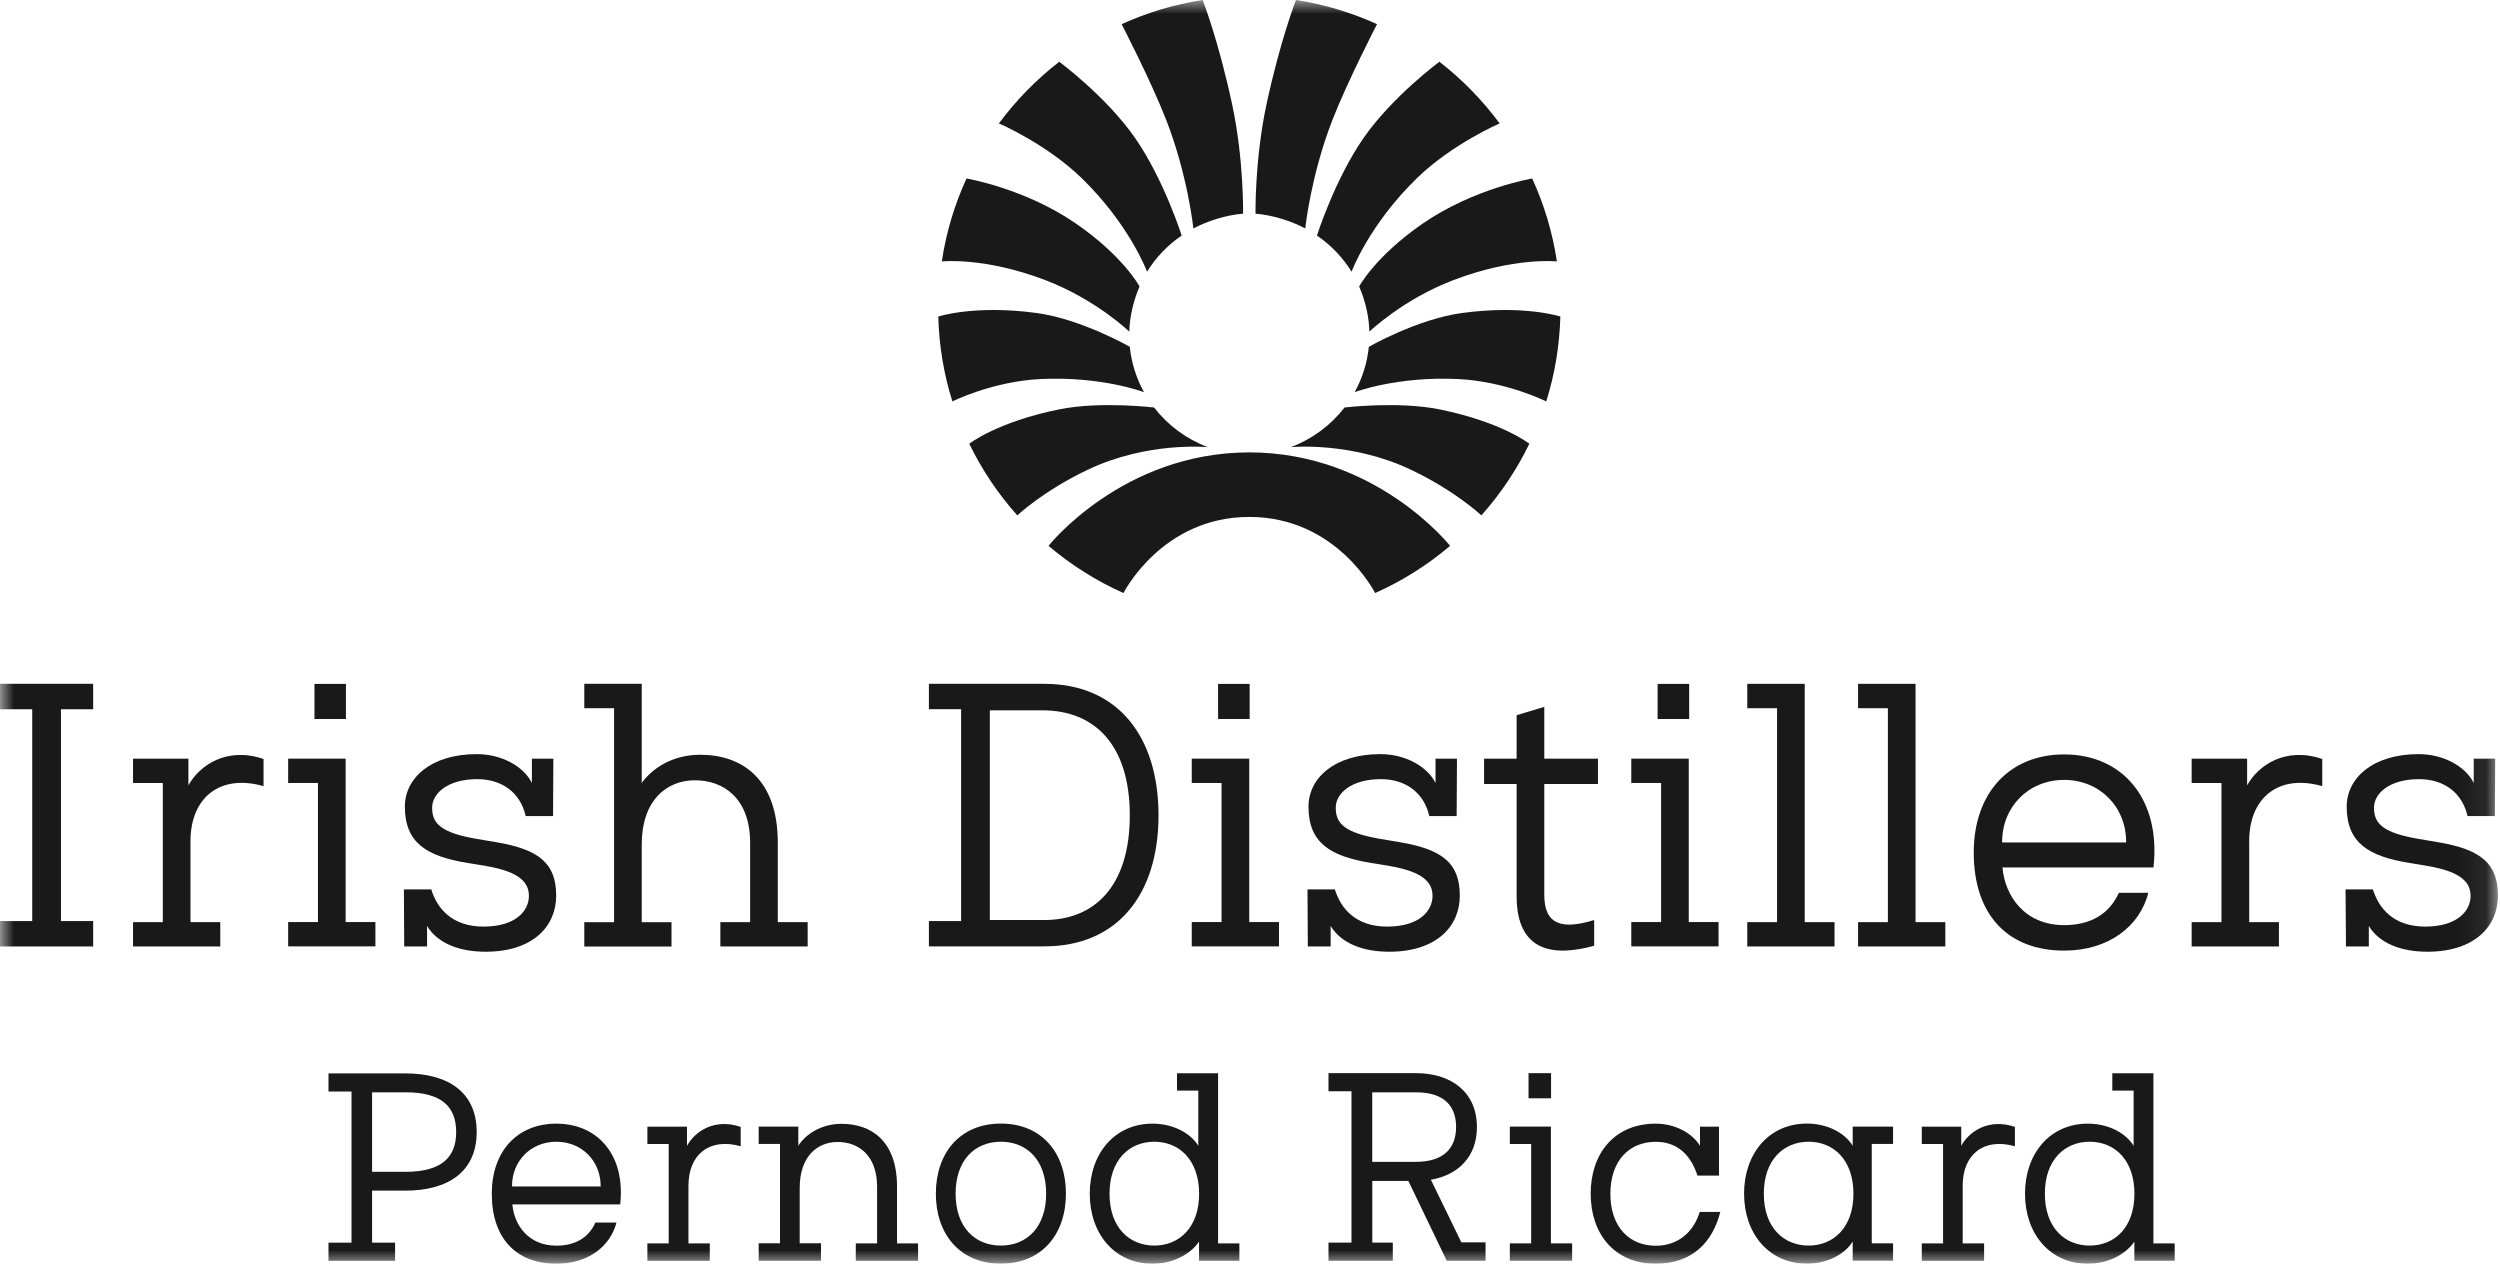 <svg width="91" height="46" viewBox="0 0 91 46" fill="none" xmlns="http://www.w3.org/2000/svg">
<g clip-path="url(#clip0_480_7334)">
<mask id="mask0_480_7334" style="mask-type:luminance" maskUnits="userSpaceOnUse" x="0" y="0" width="91" height="46">
<path d="M90.931 0H0.001V46H90.931V0Z" fill="white"/>
</mask>
<g mask="url(#mask0_480_7334)">
<path d="M38.06 10.2C39.893 10.902 41.106 12.071 41.106 12.071C41.121 11.504 41.268 10.923 41.479 10.427C41.479 10.427 40.892 9.327 39.161 8.135C37.302 6.854 35.181 6.497 35.181 6.497C34.749 7.441 34.44 8.453 34.282 9.516C34.279 9.516 35.83 9.347 38.06 10.2Z" fill="#1A1919"/>
<path d="M39.373 6.485C41.121 8.182 41.753 9.89 41.753 9.89C42.076 9.368 42.505 8.92 43.013 8.574C43.013 8.574 42.364 6.527 41.312 5.016C40.26 3.505 38.556 2.248 38.556 2.248C37.725 2.892 36.985 3.65 36.359 4.494C36.365 4.491 38.098 5.243 39.373 6.485Z" fill="#1A1919"/>
<path d="M42.449 4.364C43.239 6.391 43.439 8.315 43.439 8.315C43.959 8.04 44.632 7.828 45.248 7.778C45.248 7.778 45.281 5.822 44.852 3.809C44.35 1.458 43.777 0 43.777 0C42.74 0.159 41.753 0.46 40.827 0.879C40.827 0.879 41.905 2.962 42.449 4.364Z" fill="#1A1919"/>
<path d="M52.893 10.2C51.06 10.902 49.846 12.071 49.846 12.071C49.832 11.504 49.688 10.923 49.473 10.427C49.473 10.427 50.061 9.327 51.791 8.135C53.651 6.854 55.772 6.497 55.772 6.497C56.204 7.441 56.512 8.453 56.671 9.516C56.671 9.516 55.12 9.347 52.893 10.2Z" fill="#1A1919"/>
<path d="M51.577 6.485C49.829 8.182 49.197 9.89 49.197 9.89C48.874 9.368 48.445 8.92 47.937 8.574C47.937 8.574 48.586 6.527 49.638 5.016C50.69 3.505 52.394 2.248 52.394 2.248C53.225 2.892 53.965 3.65 54.588 4.494C54.585 4.491 52.852 5.243 51.577 6.485Z" fill="#1A1919"/>
<path d="M48.501 4.364C47.711 6.391 47.511 8.315 47.511 8.315C46.994 8.04 46.318 7.828 45.701 7.778C45.701 7.778 45.669 5.822 46.098 3.809C46.603 1.458 47.173 0 47.173 0C48.21 0.159 49.197 0.46 50.123 0.879C50.123 0.879 49.047 2.962 48.501 4.364Z" fill="#1A1919"/>
<path d="M39.579 17.105C41.761 16.06 43.965 16.276 43.965 16.276C43.183 15.983 42.508 15.479 42.008 14.833C42.008 14.833 40.052 14.597 38.553 14.901C36.285 15.361 35.281 16.152 35.281 16.152C35.742 17.102 36.333 17.981 37.029 18.76C37.029 18.76 37.966 17.875 39.579 17.105Z" fill="#1A1919"/>
<path d="M37.881 13.797C40.108 13.691 41.641 14.275 41.641 14.275C41.365 13.776 41.186 13.216 41.124 12.623C41.124 12.623 39.356 11.611 37.725 11.392C35.469 11.088 34.153 11.522 34.153 11.522C34.182 12.596 34.358 13.632 34.667 14.611C34.67 14.611 36.115 13.883 37.881 13.797Z" fill="#1A1919"/>
<path d="M45.475 18.816C48.662 18.816 50.055 21.587 50.055 21.587C51.048 21.144 51.967 20.563 52.784 19.869C52.784 19.869 50.093 16.467 45.475 16.467C40.857 16.467 38.166 19.869 38.166 19.869C38.985 20.563 39.902 21.144 40.895 21.587C40.895 21.587 42.287 18.816 45.475 18.816Z" fill="#1A1919"/>
<path d="M51.371 17.105C49.188 16.06 46.985 16.276 46.985 16.276C47.766 15.983 48.442 15.479 48.941 14.833C48.941 14.833 50.895 14.597 52.396 14.901C54.664 15.361 55.669 16.152 55.669 16.152C55.208 17.102 54.617 17.981 53.921 18.76C53.921 18.76 52.987 17.875 51.371 17.105Z" fill="#1A1919"/>
<path d="M53.069 13.797C50.842 13.691 49.309 14.275 49.309 14.275C49.585 13.776 49.764 13.216 49.826 12.623C49.826 12.623 51.594 11.611 53.225 11.392C55.481 11.088 56.797 11.522 56.797 11.522C56.767 12.596 56.592 13.632 56.283 14.611C56.28 14.611 54.834 13.883 53.069 13.797Z" fill="#1A1919"/>
<path d="M2.219 33.528H3.391V34.451H0.001V33.528H1.173V25.818H0.001V24.891H3.391V25.818H2.219V33.528Z" fill="#1A1919"/>
<path d="M6.934 33.566H8.018V34.451H4.842V33.566H5.926V28.5H4.842V27.615H5.926H6.858V28.588C7.26 27.854 8.256 27.172 9.593 27.627V28.615C7.992 28.161 6.934 29.046 6.934 30.616V33.566Z" fill="#1A1919"/>
<path d="M12.581 33.563H13.665V34.448H10.489V33.563H11.573V28.5H10.489V27.615H11.573H12.581V33.563ZM11.447 26.172H12.592V24.894H11.447V26.172Z" fill="#1A1919"/>
<path d="M17.02 31.412C15.545 31.17 14.737 30.692 14.737 29.361C14.737 28.323 15.683 27.45 17.357 27.45C18.253 27.45 19.058 27.892 19.361 28.5V27.615H20.142L20.131 29.704H19.135C18.947 28.869 18.292 28.361 17.369 28.361C16.312 28.361 15.73 28.869 15.73 29.4C15.73 29.969 16.032 30.312 17.369 30.539L18.051 30.654C19.64 30.919 20.245 31.439 20.245 32.604C20.245 33.705 19.414 34.643 17.675 34.643C16.743 34.643 15.935 34.351 15.545 33.705V34.451H14.713L14.702 32.374H15.698C15.912 33.07 16.453 33.728 17.601 33.728C18.785 33.728 19.252 33.144 19.252 32.613C19.252 32.144 18.95 31.74 17.701 31.524L17.02 31.412Z" fill="#1A1919"/>
<path d="M28.315 33.566H29.399V34.451H26.221V33.566H27.305V30.68C27.305 29.072 26.347 28.402 25.301 28.402C24.255 28.402 23.359 29.137 23.359 30.745V33.569H24.443V34.454H21.268V33.569H22.352V25.779H21.268V24.891H22.352H23.359V28.5C23.712 28.007 24.432 27.473 25.489 27.473C26.99 27.473 28.312 28.335 28.312 30.677V33.566H28.315Z" fill="#1A1919"/>
<path d="M33.812 33.528H34.984V24.891H38.01C40.707 24.891 42.17 26.83 42.17 29.677C42.17 32.525 40.707 34.448 38.01 34.448H33.812V33.528ZM33.812 24.891H34.984V25.815H33.812V24.891ZM38.01 33.489C39.837 33.489 41.124 32.262 41.124 29.68C41.124 27.098 39.837 25.868 37.972 25.856H36.03V33.489H38.01Z" fill="#1A1919"/>
<path d="M45.472 33.563H46.556V34.448H43.38V33.563H44.464V28.5H43.38V27.615H44.464H45.472V33.563ZM44.338 26.172H45.487V24.894H44.338V26.172Z" fill="#1A1919"/>
<path d="M49.911 31.412C48.436 31.17 47.629 30.692 47.629 29.361C47.629 28.323 48.574 27.45 50.249 27.45C51.142 27.45 51.95 27.892 52.253 28.5V27.615H53.034L53.022 29.704H52.026C51.838 28.869 51.18 28.361 50.261 28.361C49.203 28.361 48.621 28.869 48.621 29.4C48.621 29.969 48.924 30.312 50.261 30.539L50.942 30.654C52.532 30.919 53.137 31.439 53.137 32.604C53.137 33.705 52.305 34.643 50.566 34.643C49.632 34.643 48.827 34.351 48.436 33.705V34.451H47.605L47.593 32.374H48.589C48.804 33.07 49.347 33.728 50.493 33.728C51.677 33.728 52.144 33.144 52.144 32.613C52.144 32.144 51.841 31.74 50.593 31.524L49.911 31.412Z" fill="#1A1919"/>
<path d="M54.021 27.615H55.205V26.033L56.212 25.729V27.615H58.166V28.538H56.212V32.578C56.212 33.678 56.879 33.843 58.028 33.489V34.425C56.565 34.829 55.205 34.664 55.205 32.616V28.538H54.021V27.615Z" fill="#1A1919"/>
<path d="M61.471 33.563H62.555V34.448H59.379V33.563H60.464V28.5H59.379V27.615H60.464H61.471V33.563ZM60.337 26.172H61.486V24.894H60.337V26.172Z" fill="#1A1919"/>
<path d="M65.692 33.566H66.777V34.451H63.601V33.566H64.685V25.779H63.601V24.891H65.692V33.566Z" fill="#1A1919"/>
<path d="M69.726 33.566H70.81V34.451H67.634V33.566H68.719V25.779H67.634V24.891H69.726V33.566Z" fill="#1A1919"/>
<path d="M78.199 32.501C77.896 33.69 76.785 34.602 75.134 34.602C73.093 34.602 71.844 33.309 71.844 31.032C71.844 28.866 73.143 27.461 75.134 27.461C77.291 27.461 78.663 29.12 78.386 31.575H72.89C72.978 32.625 73.71 33.675 75.134 33.675C76.081 33.675 76.774 33.283 77.126 32.498H78.199V32.501ZM77.391 30.666C77.403 29.376 76.433 28.388 75.134 28.388C73.836 28.388 72.866 29.376 72.878 30.666H77.391Z" fill="#1A1919"/>
<path d="M81.868 33.566H82.953V34.451H79.776V33.566H80.861V28.5H79.776V27.615H80.861H81.795V28.588C82.197 27.854 83.193 27.172 84.53 27.627V28.615C82.929 28.161 81.871 29.046 81.871 30.616V33.566H81.868Z" fill="#1A1919"/>
<path d="M87.703 31.412C86.228 31.17 85.42 30.692 85.42 29.361C85.42 28.323 86.366 27.45 88.04 27.45C88.936 27.45 89.742 27.892 90.044 28.5V27.615H90.825L90.813 29.704H89.817C89.63 28.869 88.974 28.361 88.052 28.361C86.992 28.361 86.413 28.869 86.413 29.4C86.413 29.969 86.715 30.312 88.052 30.539L88.734 30.654C90.32 30.919 90.925 31.439 90.925 32.604C90.925 33.705 90.094 34.643 88.355 34.643C87.423 34.643 86.616 34.351 86.225 33.705V34.451H85.393L85.378 32.374H86.374C86.589 33.07 87.13 33.728 88.278 33.728C89.462 33.728 89.929 33.144 89.929 32.613C89.929 32.144 89.626 31.74 88.378 31.524L87.703 31.412Z" fill="#1A1919"/>
<path d="M13.544 45.233H14.381V45.894H11.957V45.233H12.795V39.733H11.957V39.072H14.757C16.305 39.072 17.351 39.751 17.351 41.205C17.351 42.66 16.297 43.339 14.757 43.339H13.544V45.233ZM13.544 39.76V42.654H14.76C16.047 42.654 16.605 42.147 16.605 41.208C16.605 40.267 16.056 39.76 14.76 39.76H13.544Z" fill="#1A1919"/>
<path d="M22.44 44.498C22.222 45.348 21.432 46 20.251 46C18.794 46 17.901 45.079 17.901 43.451C17.901 41.904 18.829 40.901 20.251 40.901C21.791 40.901 22.772 42.084 22.575 43.84H18.65C18.712 44.59 19.235 45.342 20.251 45.342C20.927 45.342 21.423 45.062 21.673 44.501H22.44V44.498ZM21.864 43.188C21.873 42.264 21.179 41.559 20.251 41.559C19.323 41.559 18.629 42.264 18.638 43.188H21.864Z" fill="#1A1919"/>
<path d="M25.06 45.259H25.836V45.894H23.565V45.259H24.34V41.642H23.565V41.011H24.34H25.007V41.707C25.295 41.182 26.006 40.695 26.961 41.019V41.724C25.818 41.4 25.06 42.031 25.06 43.153V45.259Z" fill="#1A1919"/>
<path d="M32.643 45.259H33.418V45.894H31.15V45.259H31.926V43.197C31.926 42.049 31.241 41.568 30.495 41.568C29.749 41.568 29.109 42.093 29.109 43.241V45.256H29.884V45.891H27.616V45.256H28.392V41.639H27.616V41.008H28.392H29.059V41.704C29.32 41.297 29.878 40.907 30.633 40.907C31.706 40.907 32.652 41.521 32.652 43.197V45.259H32.643Z" fill="#1A1919"/>
<path d="M36.432 40.898C37.928 40.898 38.8 41.975 38.8 43.448C38.8 44.923 37.928 45.997 36.432 45.997C34.937 45.997 34.065 44.92 34.065 43.448C34.065 41.975 34.937 40.898 36.432 40.898ZM36.432 45.339C37.378 45.339 38.08 44.669 38.08 43.448C38.08 42.226 37.378 41.559 36.432 41.559C35.486 41.559 34.784 42.229 34.784 43.448C34.784 44.669 35.486 45.339 36.432 45.339Z" fill="#1A1919"/>
<path d="M44.341 45.259H45.114V45.891H43.645V45.194C43.357 45.628 42.725 46 41.953 46C40.566 46 39.667 44.905 39.667 43.451C39.667 41.996 40.566 40.901 41.953 40.901C42.681 40.901 43.322 41.226 43.618 41.707V39.697H42.843V39.066H44.338V45.259H44.341ZM42.017 41.559C41.115 41.559 40.387 42.211 40.387 43.451C40.387 44.69 41.115 45.339 42.017 45.339C42.916 45.339 43.648 44.687 43.648 43.451C43.645 42.211 42.916 41.559 42.017 41.559Z" fill="#1A1919"/>
<path d="M48.357 39.063H51.544C52.822 39.063 53.76 39.751 53.76 41.025C53.76 42.111 53.075 42.769 52.085 42.943L53.193 45.221H54.074V45.891H52.661L51.265 42.987H49.952V45.23H50.698V45.891H48.357V45.23H49.194V39.721H48.357V39.063ZM49.949 39.76V42.291H51.541C52.558 42.291 53.002 41.784 53.002 41.025C53.002 40.264 52.57 39.76 51.541 39.76H49.949Z" fill="#1A1919"/>
<path d="M56.45 45.259H57.226V45.891H54.958V45.259H55.734V41.642H54.958V41.008H55.734H56.453V45.259H56.45ZM55.639 39.978H56.459V39.063H55.639V39.978Z" fill="#1A1919"/>
<path d="M62.62 44.109C62.34 45.221 61.592 46 60.269 46C58.774 46 57.901 44.923 57.901 43.451C57.901 41.975 58.774 40.901 60.269 40.901C60.962 40.901 61.592 41.235 61.879 41.707V41.011H62.572V42.793H61.788C61.574 42.132 61.13 41.562 60.267 41.562C59.32 41.562 58.618 42.232 58.618 43.454C58.618 44.675 59.32 45.345 60.267 45.345C61.086 45.345 61.645 44.846 61.87 44.115H62.62V44.109Z" fill="#1A1919"/>
<path d="M67.438 41.008H68.907V41.639H68.132V45.257H68.907V45.888H67.438V45.192C67.141 45.669 66.501 45.997 65.772 45.997C64.386 45.997 63.484 44.902 63.484 43.448C63.484 41.993 64.386 40.898 65.772 40.898C66.501 40.898 67.141 41.223 67.438 41.704V41.008ZM65.834 41.559C64.932 41.559 64.203 42.211 64.203 43.451C64.203 44.69 64.932 45.339 65.834 45.339C66.733 45.339 67.465 44.687 67.465 43.451C67.465 42.211 66.733 41.559 65.834 41.559Z" fill="#1A1919"/>
<path d="M71.445 45.259H72.221V45.894H69.953V45.259H70.728V41.642H69.953V41.011H70.728H71.389V41.707C71.677 41.182 72.388 40.695 73.343 41.019V41.724C72.2 41.4 71.442 42.031 71.442 43.153V45.259H71.445Z" fill="#1A1919"/>
<path d="M78.387 45.259H79.159V45.891H77.691V45.194C77.403 45.628 76.771 46 75.998 46C74.612 46 73.71 44.905 73.71 43.451C73.71 41.996 74.612 40.901 75.998 40.901C76.727 40.901 77.368 41.226 77.664 41.707V39.697H76.888V39.066H78.384V45.259H78.387ZM76.063 41.559C75.161 41.559 74.433 42.211 74.433 43.451C74.433 44.69 75.161 45.339 76.063 45.339C76.965 45.339 77.693 44.687 77.693 43.451C77.693 42.211 76.962 41.559 76.063 41.559Z" fill="#1A1919"/>
</g>
</g>
<defs>
<clipPath id="clip0_480_7334">
<rect width="90.93" height="46" fill="white" transform="translate(0.001)"/>
</clipPath>
</defs>
</svg>
